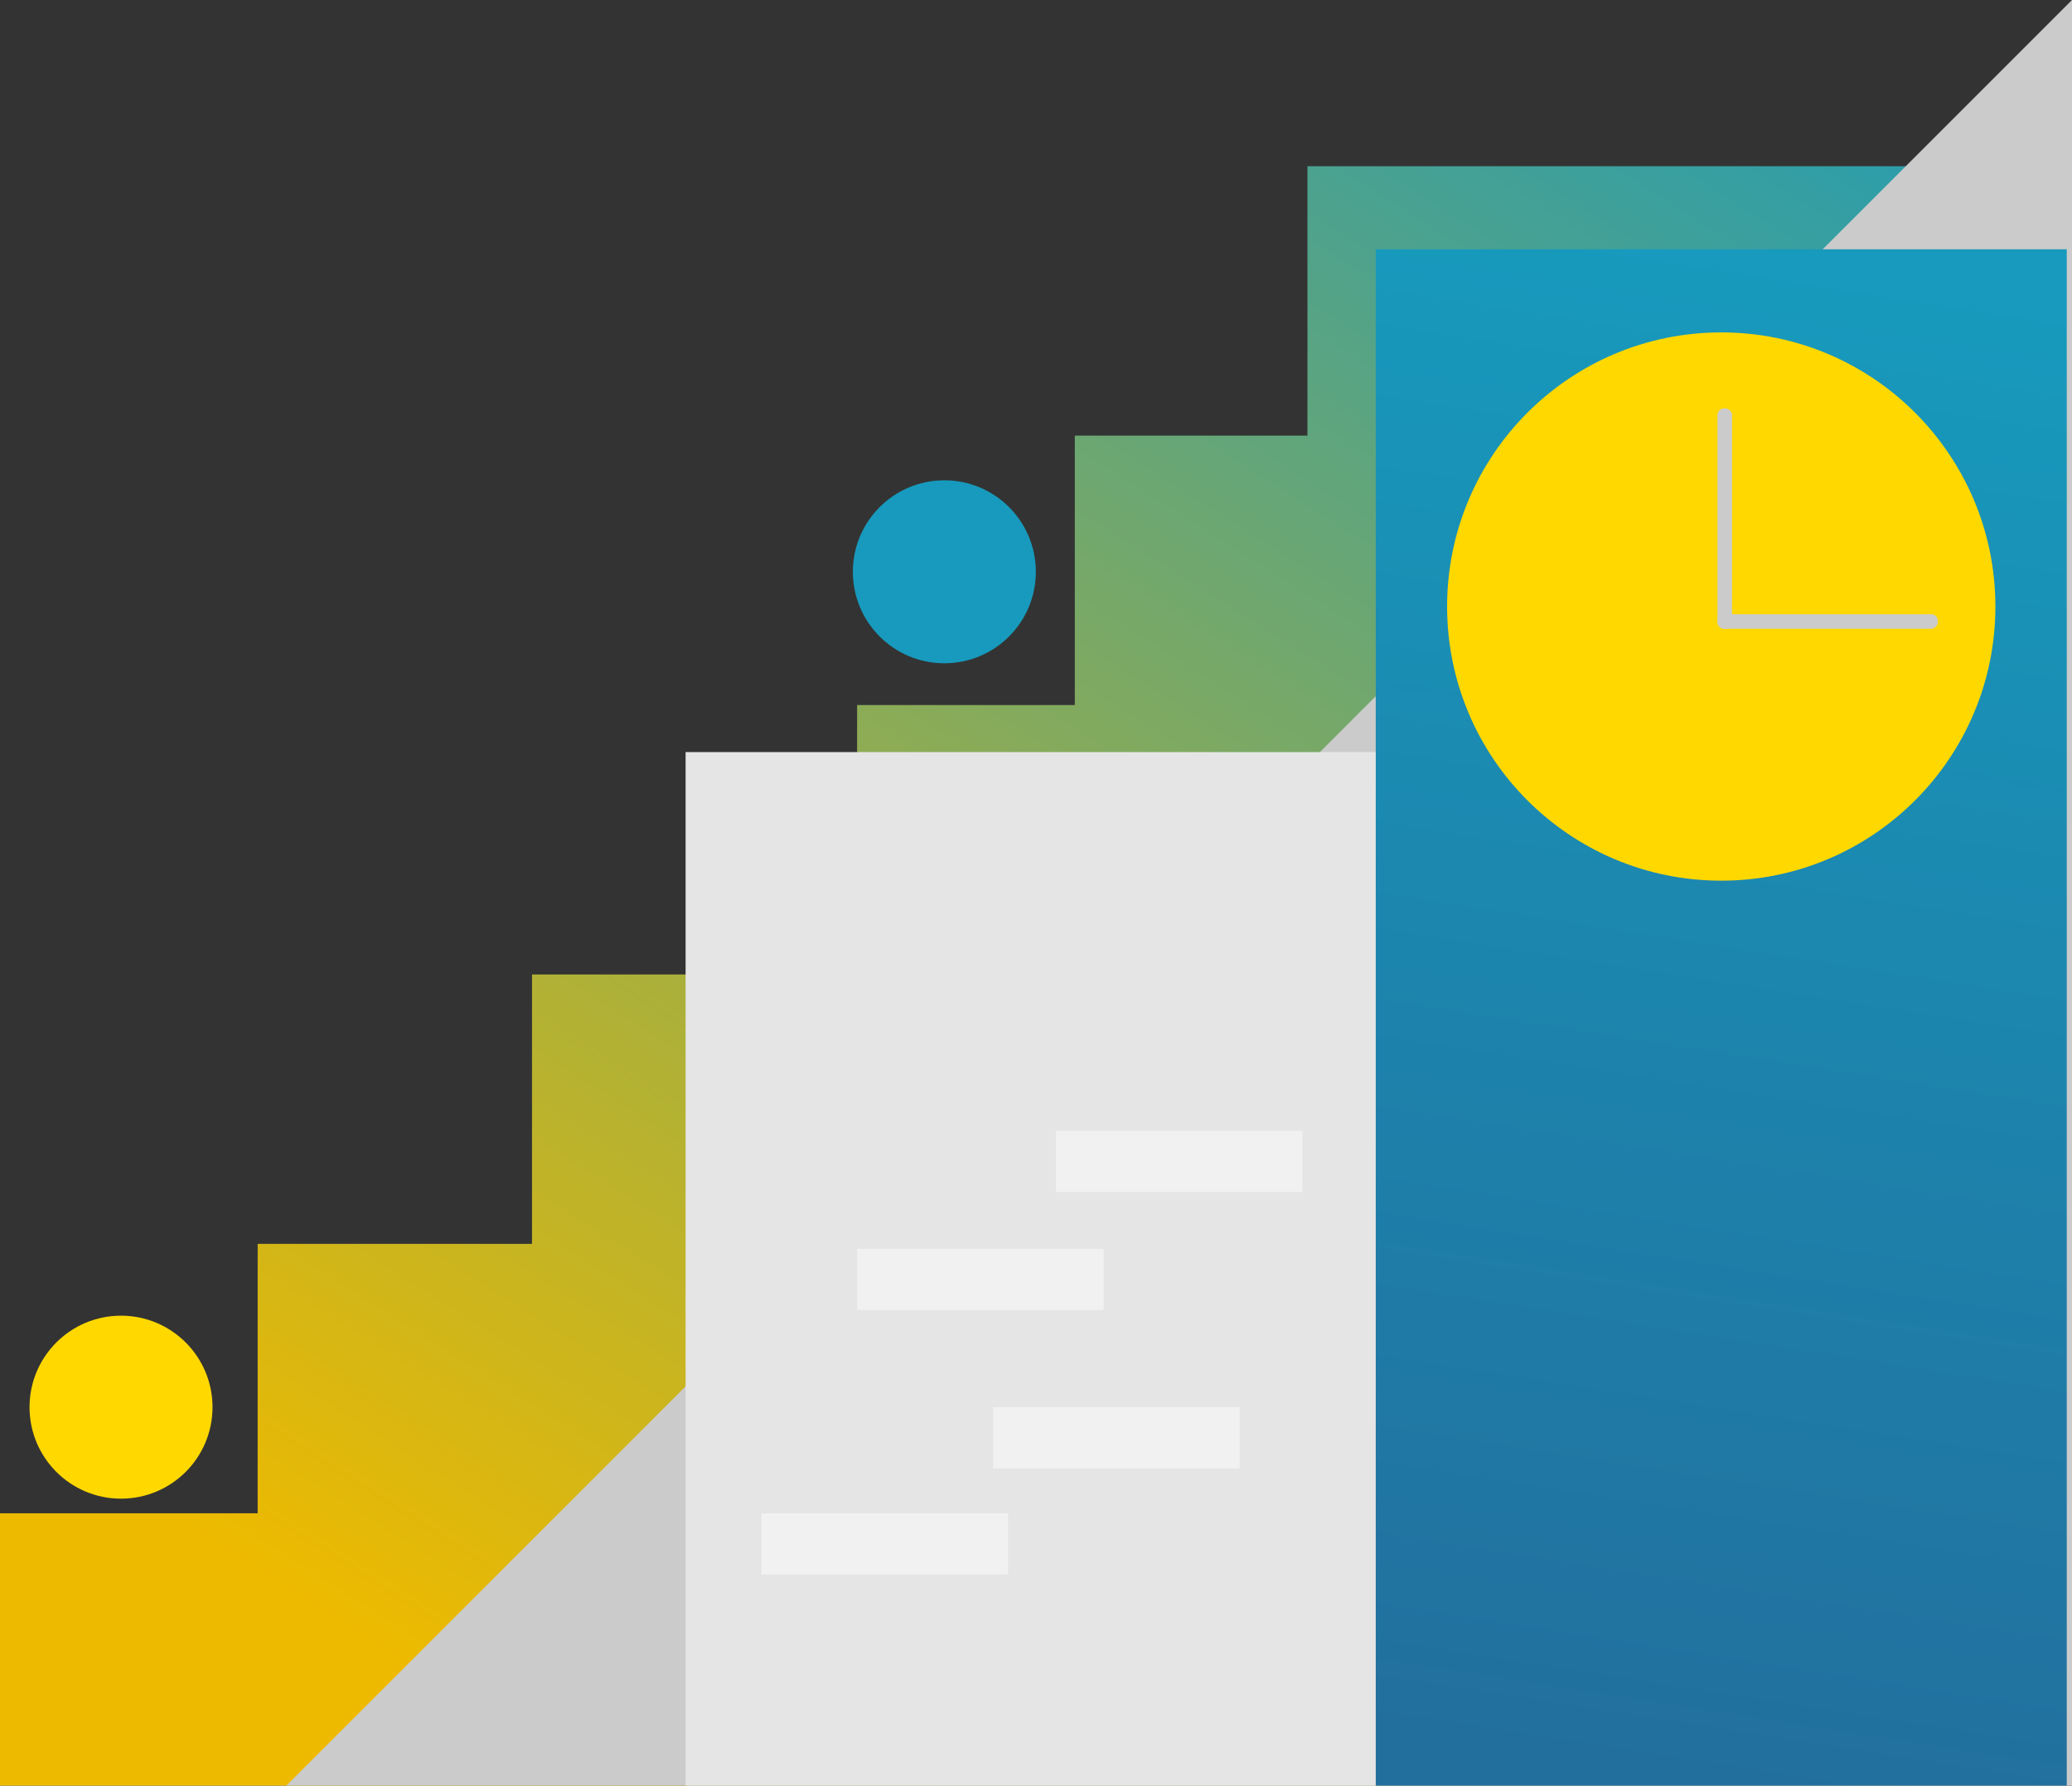 <?xml version="1.0" encoding="UTF-8"?><svg id="Layer_2" xmlns="http://www.w3.org/2000/svg" xmlns:xlink="http://www.w3.org/1999/xlink" viewBox="0 0 735.33 633.72"><rect x="0" y="0" width="735.33" height="633.72" fill="#333333" stroke="none"/><defs><style>.cls-1{fill:url(#linear-gradient-2);}.cls-2{fill:#cbcbcb;}.cls-3{fill:#179abd;}.cls-4{fill:url(#linear-gradient-6);}.cls-5{fill:#e5e5e5;}.cls-6{fill:url(#linear-gradient-5);}.cls-7{fill:url(#linear-gradient-7);}.cls-8{fill:#f1f1f1;}.cls-9{fill:url(#linear-gradient-3);}.cls-10{fill:url(#linear-gradient);}.cls-11{fill:url(#linear-gradient-4);}.cls-12{fill:#ffd800;}</style><linearGradient id="linear-gradient" x1="738.14" y1="-2.25" x2="300.55" y2="689.22" gradientUnits="userSpaceOnUse"><stop offset="0" stop-color="#179abd"/><stop offset="1" stop-color="#edba00"/></linearGradient><linearGradient id="linear-gradient-2" x1="727.58" y1="-8.93" x2="289.98" y2="682.54" xlink:href="#linear-gradient"/><linearGradient id="linear-gradient-3" x1="719.14" y1="-14.28" x2="281.54" y2="677.19" xlink:href="#linear-gradient"/><linearGradient id="linear-gradient-4" x1="717.12" y1="-15.55" x2="279.52" y2="675.92" xlink:href="#linear-gradient"/><linearGradient id="linear-gradient-5" x1="701.5" y1="-25.44" x2="263.9" y2="666.03" xlink:href="#linear-gradient"/><linearGradient id="linear-gradient-6" x1="687.77" y1="-34.13" x2="250.17" y2="657.34" xlink:href="#linear-gradient"/><linearGradient id="linear-gradient-7" x1="652.38" y1="96.43" x2="569.32" y2="625.8" gradientUnits="userSpaceOnUse"><stop offset="0" stop-color="#179abd"/><stop offset="1" stop-color="#226f9d"/></linearGradient></defs><g id="Layer_1-2"><rect class="cls-10" y="537.07" width="732.51" height="96.65"/><rect class="cls-1" x="91.44" y="441.45" width="641.07" height="96.65"/><rect class="cls-9" x="188.81" y="345.84" width="543.7" height="96.65"/><rect class="cls-11" x="304.18" y="250.22" width="428.33" height="96.65"/><rect class="cls-6" x="381.44" y="154.6" width="351.07" height="96.65"/><rect class="cls-4" x="464" y="58.99" width="268.51" height="96.65"/><polyline class="cls-2" points="101.61 633.72 621.97 113.36 735.33 0 735.33 633.72 101.61 633.72"/><rect class="cls-5" x="243.31" y="266.92" width="245.23" height="366.79"/><rect class="cls-7" x="488.24" y="88.48" width="245.23" height="545.23"/><circle class="cls-12" cx="610.85" cy="215.26" r="97.29"/><rect class="cls-2" x="609.52" y="144.94" width="5.16" height="78.21" rx="2.36" ry="2.36"/><rect class="cls-2" x="646.04" y="181.47" width="5.16" height="78.21" rx="2.36" ry="2.36" transform="translate(869.19 -428.05) rotate(90)"/><rect class="cls-8" x="270.23" y="537.07" width="87.51" height="21.74"/><rect class="cls-8" x="352.44" y="499.41" width="87.51" height="21.74"/><rect class="cls-8" x="304.18" y="443.2" width="87.51" height="21.74"/><rect class="cls-8" x="374.71" y="401.3" width="87.51" height="21.74"/><circle class="cls-3" cx="335.14" cy="202.93" r="32.47"/><circle class="cls-12" cx="42.95" cy="499.41" r="32.47"/></g></svg>